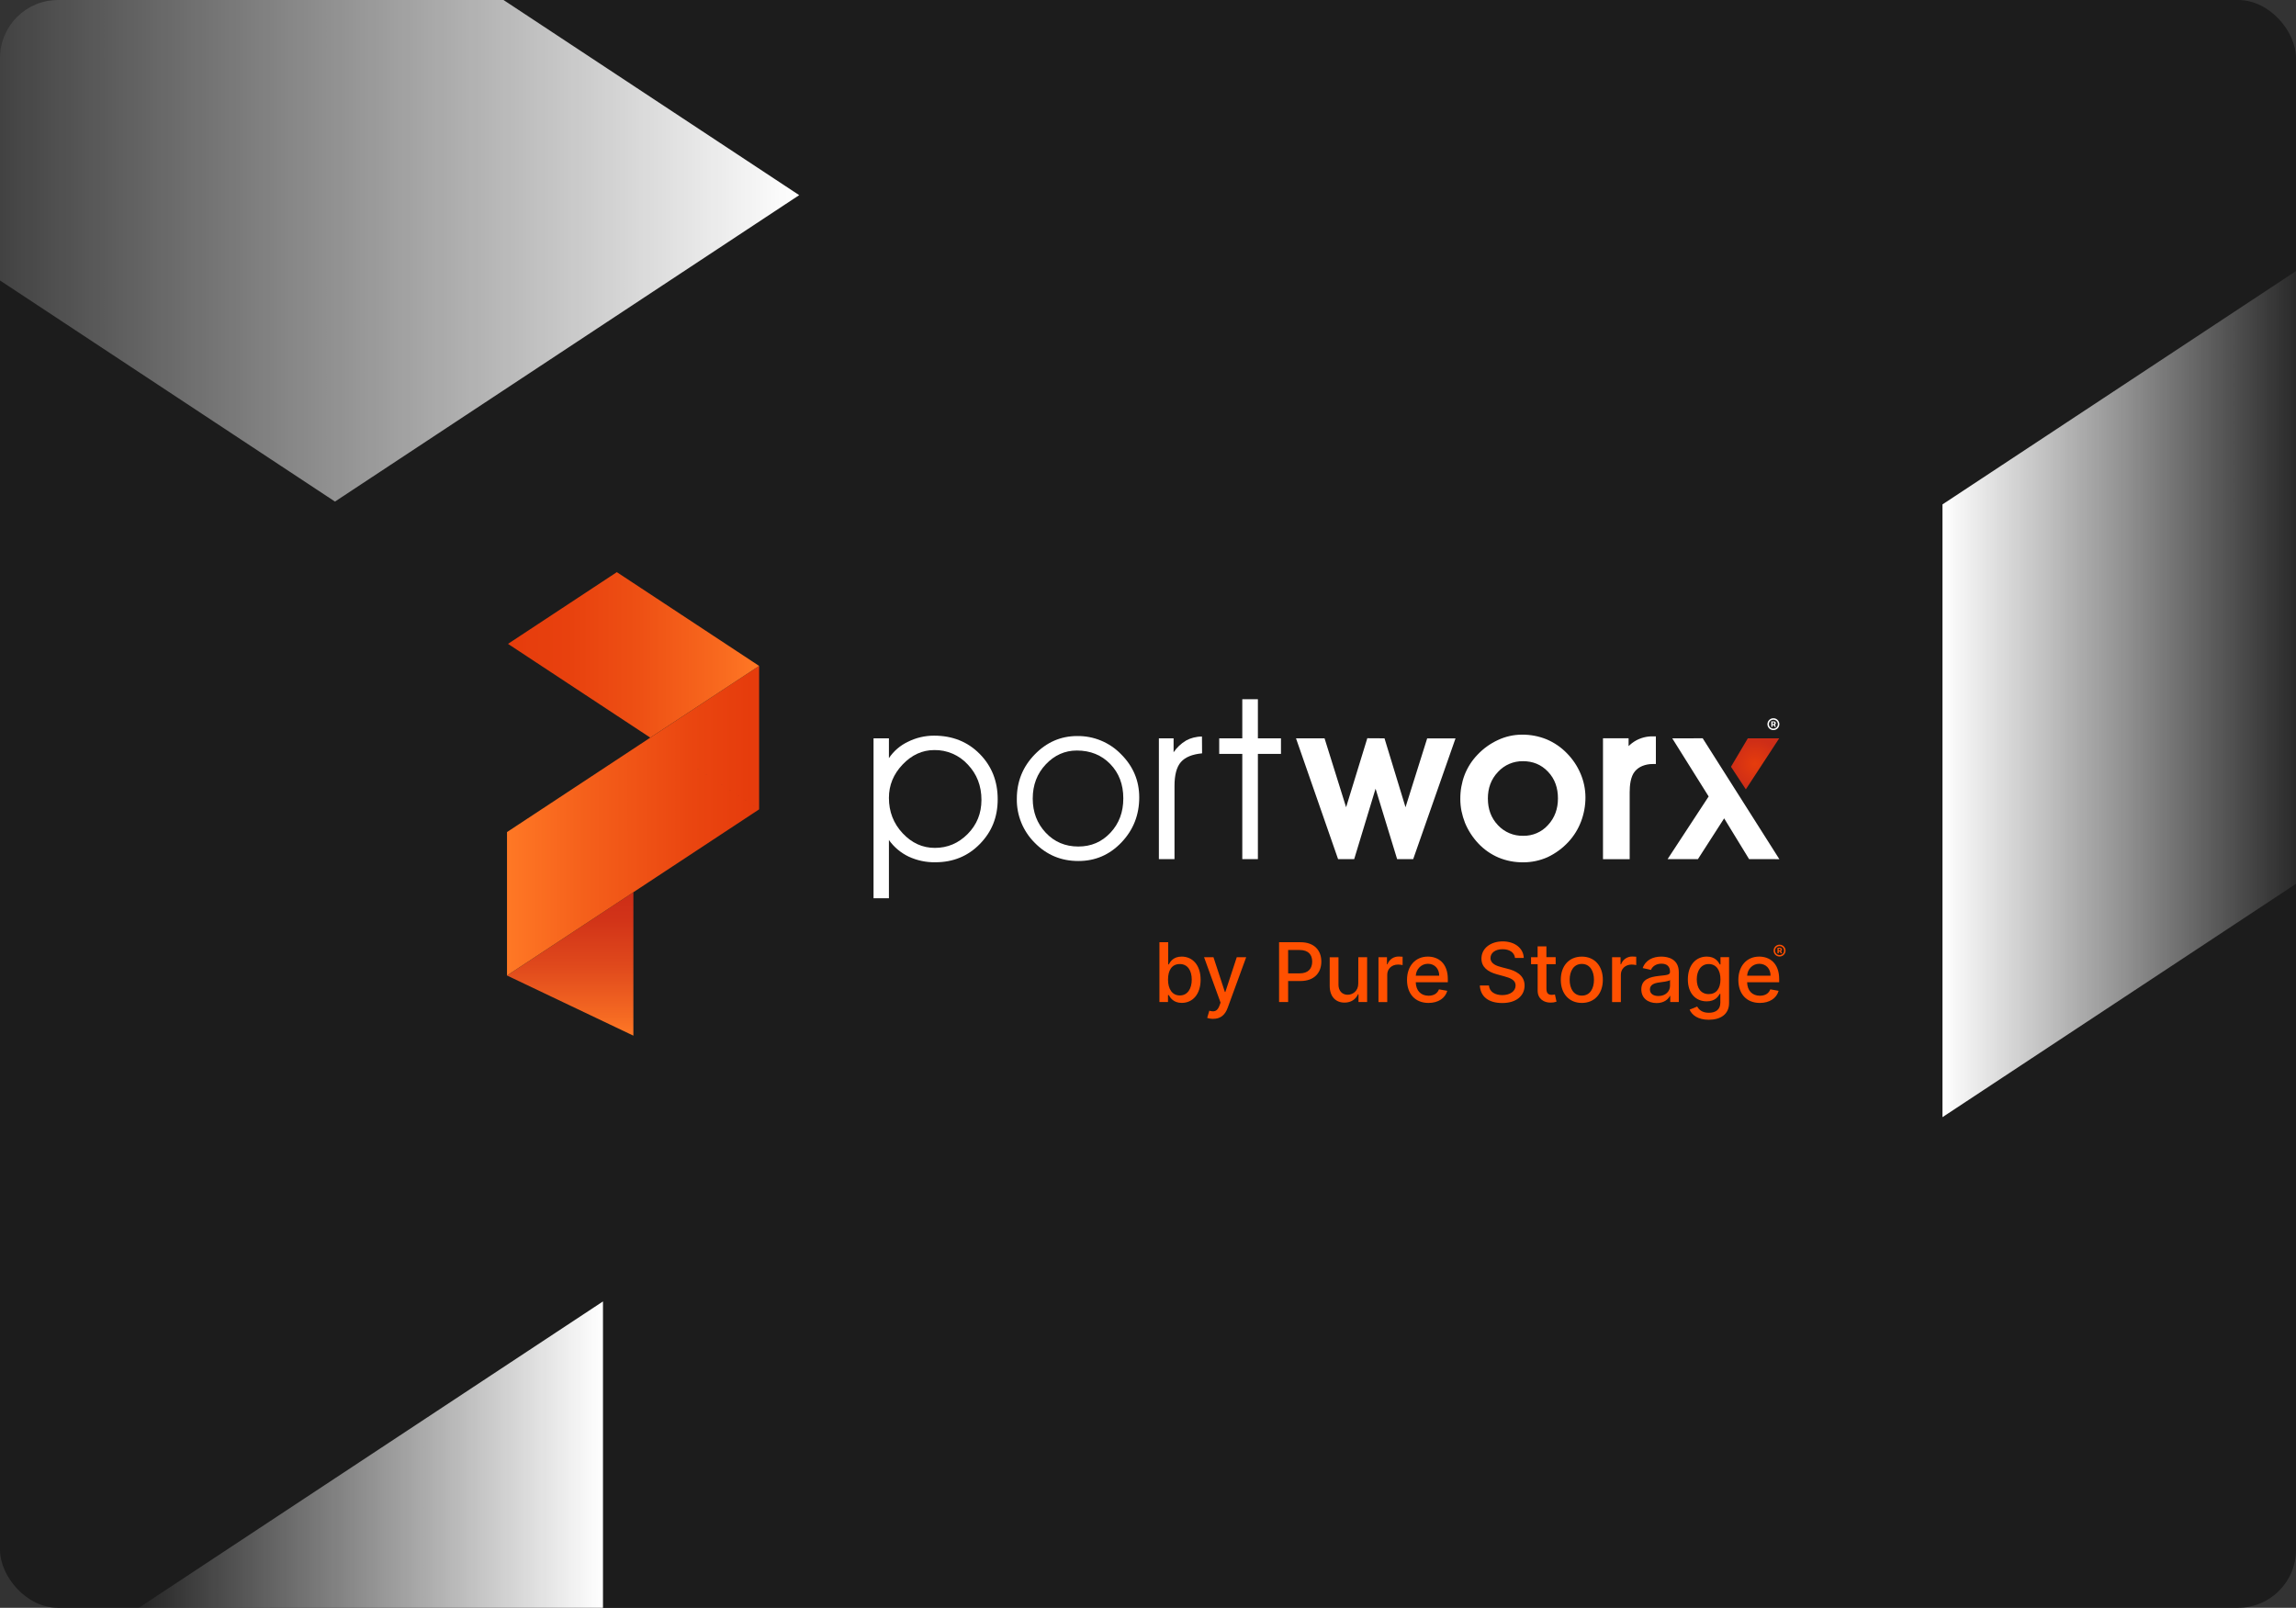 <svg width="634" height="444" viewBox="0 0 634 444" fill="none" xmlns="http://www.w3.org/2000/svg">
<rect x="0" y="0" width="634" height="444" fill="#333333" stroke="none"/>
<g clip-path="url(#clip0_5171_3921)">
<rect width="634" height="444" rx="16" fill="#1C1C1C"/>
<g clip-path="url(#clip1_5171_3921)">
<path fill-rule="evenodd" clip-rule="evenodd" d="M174.897 286L140 269.388L174.897 246.389V286Z" fill="url(#paint0_linear_5171_3921)"/>
<path fill-rule="evenodd" clip-rule="evenodd" d="M140 269.388L175.102 246.253L209.615 223.507L179.564 203.701L209.618 223.507V183.893L179.564 203.701L140 229.778V269.388Z" fill="url(#paint1_linear_5171_3921)"/>
<path fill-rule="evenodd" clip-rule="evenodd" d="M179.564 203.701L209.615 183.893L170.376 158.032L170.326 158L140.275 177.805L140.398 177.887L179.564 203.701Z" fill="url(#paint2_linear_5171_3921)"/>
<path fill-rule="evenodd" clip-rule="evenodd" d="M477.978 211.739L482.083 217.981L491.291 203.894H482.628L477.978 211.739Z" fill="url(#paint3_radial_5171_3921)"/>
<path fill-rule="evenodd" clip-rule="evenodd" d="M241.212 203.89H245.46V209.358C246.766 207.416 248.572 205.861 250.692 204.854C252.935 203.727 255.415 203.145 257.929 203.154C263.003 203.154 267.202 204.831 270.519 208.187C273.836 211.544 275.496 215.716 275.496 220.706C275.496 225.696 273.854 229.705 270.572 233.067C267.29 236.43 263.191 238.115 258.275 238.118C255.734 238.162 253.216 237.626 250.912 236.555C248.73 235.513 246.854 233.932 245.46 231.967V248.054H241.212V203.89ZM245.46 220.348C245.46 224.15 246.722 227.402 249.249 230.104C251.775 232.805 254.744 234.153 258.158 234.147C261.654 234.147 264.669 232.866 267.205 230.307C269.74 227.748 271.008 224.61 271.011 220.898C271.011 217.017 269.749 213.754 267.222 211.108C264.863 208.525 261.499 207.075 257.991 207.131C254.691 207.131 251.775 208.461 249.243 211.119C246.71 213.777 245.451 216.854 245.46 220.348Z" fill="white"/>
<path fill-rule="evenodd" clip-rule="evenodd" d="M285.17 220.526C285.17 224.267 286.367 227.399 288.756 229.949C291.145 232.5 294.158 233.769 297.745 233.769C301.331 233.769 304.242 232.503 306.622 229.967C309.002 227.431 310.188 224.267 310.182 220.473C310.182 216.622 308.979 213.457 306.572 210.979C304.165 208.502 301.094 207.262 297.358 207.259C294.041 207.259 291.181 208.534 288.777 211.081C286.373 213.629 285.173 216.779 285.17 220.526ZM280.778 220.604C280.778 215.824 282.423 211.739 285.717 208.351C289.011 204.962 292.914 203.265 297.429 203.259C301.987 203.189 306.373 205 309.544 208.26C312.899 211.597 314.577 215.576 314.58 220.197C314.58 225.05 312.943 229.195 309.67 232.634C306.396 236.072 302.42 237.784 297.745 237.769C293.008 237.769 288.994 236.086 285.706 232.724C282.482 229.507 280.705 225.131 280.778 220.593V220.604Z" fill="white"/>
<path fill-rule="evenodd" clip-rule="evenodd" d="M324.318 237.253H320.005V203.89H324.066V207.742C324.962 206.423 326.139 205.317 327.512 204.499C328.156 204.141 328.844 203.87 329.562 203.692C330.326 203.494 331.113 203.395 331.904 203.401L331.933 208.039C329.228 208.286 327.281 209.087 326.092 210.438C324.903 211.789 324.312 214.01 324.318 217.099V237.253Z" fill="white"/>
<path fill-rule="evenodd" clip-rule="evenodd" d="M343.038 237.253V208.187H336.664V203.899H343.038V193.095H347.345V203.899H353.719V208.187H347.345V237.253H343.038Z" fill="white"/>
<path fill-rule="evenodd" clip-rule="evenodd" d="M379.838 217.798L373.933 237.26H369.491L357.868 203.89H365.752L371.702 222.921L377.557 203.867L382.306 203.893L388.109 222.921L394.085 203.917H401.911L390.226 237.26H385.796L379.838 217.798ZM403.24 220.592C403.225 218.348 403.621 216.121 404.411 214.019C405.225 211.92 406.452 210.004 408.021 208.383C409.617 206.7 411.52 205.337 413.628 204.362C415.704 203.387 417.967 202.88 420.262 202.877C422.587 202.854 424.894 203.291 427.046 204.161C429.172 205.058 431.089 206.371 432.688 208.027C434.29 209.655 435.569 211.57 436.453 213.669C437.334 215.734 437.788 217.949 437.794 220.191C437.8 222.464 437.387 224.724 436.582 226.852C435.797 228.927 434.62 230.837 433.113 232.47C432.299 233.358 431.4 234.162 430.425 234.872C429.462 235.58 428.434 236.194 427.354 236.703C425.225 237.655 422.915 238.142 420.581 238.133C418.251 238.156 415.941 237.708 413.789 236.817C411.678 235.912 409.775 234.584 408.206 232.913C406.645 231.254 405.401 229.326 404.531 227.227C404.115 226.168 403.793 225.073 403.562 223.958C403.343 222.849 403.234 221.722 403.24 220.592ZM410.852 220.534C410.852 223.349 411.696 225.844 413.651 227.897C415.44 229.812 417.97 230.875 420.599 230.808C423.196 230.863 425.688 229.792 427.424 227.871C429.362 225.801 430.199 223.294 430.199 220.476C430.199 217.658 429.4 215.134 427.43 213.078C425.559 211.122 423.252 210.205 420.543 210.205C417.938 210.161 415.437 211.227 413.675 213.137C411.698 215.195 410.847 217.702 410.847 220.534H410.852ZM449.71 206.039C450.311 205.442 450.987 204.93 451.722 204.511C453.153 203.722 454.77 203.32 456.406 203.346H457.241V210.985H456.406C455.408 210.971 454.418 211.154 453.496 211.53C452.714 211.847 452.017 212.345 451.47 212.985C450.229 214.441 450.006 216.956 450.006 218.787V237.271H442.637V203.885H449.707V206.051V206.039H449.71ZM476.093 225.99L468.847 237.26L460.479 237.245L471.815 219.943L461.767 203.896L470.17 203.882L491.338 237.262L482.979 237.248L476.093 225.99Z" fill="white"/>
<path d="M320.154 260.2H322.579V266.334H322.725C323.155 265.569 323.99 264.165 326.3 264.165C329.31 264.165 331.529 266.529 331.529 270.544C331.529 274.559 329.342 276.949 326.323 276.949C324.054 276.949 323.161 275.569 322.725 274.78H322.523V276.707H320.154V260.2ZM325.782 274.896C327.945 274.896 329.081 273.004 329.081 270.529C329.081 268.055 327.977 266.224 325.782 266.224C323.586 266.224 322.529 267.941 322.529 270.529C322.529 273.118 323.697 274.896 325.782 274.896Z" fill="#FF5000"/>
<path d="M333.344 281.089L333.93 279.115C335.259 279.479 336.129 279.339 336.743 277.694L337.036 276.873L332.478 264.329H335.075L338.228 273.936H338.357L341.513 264.329H344.116L338.98 278.364C338.26 280.317 336.995 281.357 334.993 281.357C334.43 281.368 333.871 281.278 333.344 281.089Z" fill="#FF5000"/>
<path d="M353.192 260.2H359.112C362.971 260.2 364.862 262.506 364.862 265.545C364.862 268.585 362.956 270.908 359.103 270.908H355.698V276.713H353.192V260.2ZM358.878 268.794C361.325 268.794 362.338 267.414 362.338 265.545C362.338 263.676 361.325 262.343 358.846 262.343H355.698V268.8L358.878 268.794Z" fill="#FF5000"/>
<path d="M375.074 264.329H377.507V276.713H375.124V274.568H374.992C374.407 275.889 373.145 276.873 371.271 276.873C368.879 276.873 367.172 275.278 367.172 272.215V264.355H369.596V271.942C369.596 273.627 370.636 274.707 372.135 274.707C373.496 274.707 375.063 273.706 375.063 271.601L375.074 264.329Z" fill="#FF5000"/>
<path d="M380.643 264.328H382.985V266.299H383.114C383.583 264.972 384.862 264.101 386.276 264.148C386.622 264.148 386.964 264.168 387.307 264.203V266.509C386.891 266.416 386.466 266.369 386.042 266.366C384.323 266.366 383.064 267.531 383.064 269.155V276.724H380.64V264.328H380.643Z" fill="#FF5000"/>
<path d="M388.522 270.599C388.522 266.794 390.808 264.166 394.278 264.166C397.1 264.166 399.791 265.912 399.791 270.39V271.249H390.937C391.002 273.636 392.401 274.972 394.474 274.972C395.85 274.972 396.904 274.39 397.343 273.208L399.639 273.618C399.085 275.633 397.165 276.963 394.448 276.963C390.776 276.961 388.522 274.451 388.522 270.599ZM397.416 269.435C397.416 267.54 396.175 266.151 394.295 266.151C392.416 266.151 391.043 267.677 390.946 269.435H397.416Z" fill="#FF5000"/>
<path d="M414.904 262.127C412.855 262.127 411.572 263.167 411.572 264.57C411.572 266.151 413.291 266.753 414.588 267.085L416.21 267.505C418.318 268.02 420.988 269.173 420.988 272.148C420.988 274.946 418.74 276.987 414.84 276.987C410.94 276.987 408.791 275.141 408.63 272.148H411.142C411.288 273.947 412.899 274.8 414.825 274.8C416.957 274.8 418.505 273.738 418.505 272.125C418.505 270.669 417.135 270.087 415.361 269.609L413.396 269.077C410.729 268.358 409.075 267.013 409.075 264.71C409.075 261.863 411.631 259.967 414.963 259.967C418.295 259.967 420.687 261.886 420.76 264.532H418.344C418.166 263.012 416.81 262.127 414.904 262.127Z" fill="#FF5000"/>
<path d="M429.576 266.261H427.023V273.077C427.023 274.471 427.728 274.727 428.513 274.727C428.8 274.724 429.087 274.69 429.365 274.623L429.804 276.614C429.298 276.789 428.765 276.876 428.229 276.873C426.317 276.914 424.59 275.825 424.596 273.575V266.261H422.771V264.328H424.584V261.35H427.011V264.32H429.564L429.576 266.261Z" fill="#FF5000"/>
<path d="M430.984 270.576C430.984 266.722 433.279 264.171 436.79 264.171C440.3 264.171 442.596 266.727 442.596 270.576C442.596 274.425 440.3 276.961 436.79 276.961C433.279 276.961 430.984 274.405 430.984 270.576ZM440.148 270.576C440.148 268.206 439.076 266.192 436.799 266.192C434.521 266.192 433.434 268.206 433.434 270.576C433.434 272.946 434.503 274.943 436.799 274.943C439.094 274.943 440.148 272.946 440.148 270.567V270.576Z" fill="#FF5000"/>
<path d="M445.152 264.328H447.494V266.299H447.623C448.091 264.972 449.371 264.101 450.785 264.148C451.13 264.148 451.473 264.168 451.815 264.203V266.509C451.4 266.416 450.975 266.369 450.55 266.366C448.832 266.366 447.573 267.531 447.573 269.155V276.724H445.149V264.328H445.152Z" fill="#FF5000"/>
<path d="M453.221 273.214C453.221 270.399 455.636 269.787 457.996 269.511C460.233 269.254 461.143 269.269 461.143 268.39V268.337C461.143 266.934 460.338 266.122 458.775 266.122C457.211 266.122 456.236 266.966 455.879 267.845L453.601 267.33C454.412 265.071 456.488 264.168 458.743 264.168C460.722 264.168 463.573 264.888 463.573 268.492V276.716H461.208V275.033H461.108C460.649 275.962 459.489 277.001 457.428 277.001C455.059 276.987 453.221 275.648 453.221 273.214ZM461.149 272.244V270.649C460.801 270.995 458.936 271.205 458.151 271.31C456.749 271.496 455.595 271.956 455.595 273.246C455.595 274.439 456.585 275.051 457.955 275.051C459.975 275.051 461.149 273.712 461.149 272.244Z" fill="#FF5000"/>
<path d="M466.554 278.818L468.639 277.962C469.069 278.672 469.854 279.68 471.859 279.68C473.701 279.68 475.039 278.841 475.039 276.899V274.451H474.884C474.447 275.243 473.563 276.524 471.276 276.524C468.331 276.524 466.071 274.419 466.071 270.468C466.071 266.518 468.284 264.163 471.291 264.163C473.61 264.163 474.471 265.566 474.901 266.331H475.08V264.326H477.454V276.984C477.454 280.169 475.007 281.61 471.836 281.61C468.873 281.61 467.213 280.323 466.554 278.818ZM475.077 270.448C475.077 267.941 473.941 266.224 471.827 266.224C469.713 266.224 468.533 268.07 468.533 270.448C468.533 272.827 469.66 274.524 471.827 274.524C473.917 274.527 475.077 272.995 475.077 270.439V270.448Z" fill="#FF5000"/>
<path d="M480.016 270.599C480.016 266.794 482.303 264.166 485.775 264.166C488.595 264.166 491.288 265.912 491.288 270.39V271.249H482.434C482.499 273.636 483.898 274.972 485.968 274.972C487.347 274.972 488.401 274.39 488.838 273.208L491.133 273.618C490.583 275.633 488.662 276.963 485.945 276.963C482.262 276.961 480.016 274.451 480.016 270.599ZM488.911 269.435C488.911 267.54 487.672 266.151 485.79 266.151C483.907 266.151 482.54 267.677 482.44 269.435H488.911Z" fill="#FF5000"/>
<path d="M489.748 262.515C489.748 261.609 490.483 260.875 491.393 260.873C492.304 260.87 493.042 261.603 493.045 262.509C493.045 263.414 492.31 264.148 491.399 264.151H491.396C490.486 264.151 489.751 263.42 489.748 262.515ZM492.635 262.515C492.635 261.833 492.082 261.28 491.396 261.277C490.711 261.277 490.155 261.827 490.152 262.509C490.152 263.19 490.705 263.743 491.391 263.746C491.391 263.746 491.393 263.746 491.396 263.746C492.082 263.746 492.635 263.196 492.635 262.515ZM490.814 261.74H491.572C491.839 261.737 492.055 261.947 492.058 262.212C492.058 262.218 492.058 262.223 492.058 262.229C492.061 262.41 491.967 262.576 491.812 262.666L492.105 263.248H491.716L491.461 262.739H491.168V263.248H490.814V261.74ZM491.455 262.48C491.584 262.474 491.683 262.363 491.678 262.235V262.229C491.689 262.113 491.604 262.011 491.487 261.999C491.478 261.999 491.47 261.999 491.461 261.999H491.168V262.48H491.455Z" fill="#FF5000"/>
<path d="M488.044 199.983C488.044 199.078 488.779 198.344 489.69 198.341C490.6 198.338 491.338 199.072 491.341 199.977C491.341 200.883 490.606 201.617 489.695 201.619C489.695 201.619 489.695 201.619 489.693 201.619C488.782 201.619 488.047 200.889 488.044 199.983ZM490.928 199.983C490.928 199.302 490.375 198.752 489.69 198.752C489.005 198.752 488.451 199.302 488.451 199.983C488.451 200.665 489.005 201.215 489.69 201.215C489.69 201.215 489.69 201.215 489.693 201.215C490.375 201.215 490.928 200.662 490.928 199.983ZM489.11 199.209H489.874C490.141 199.209 490.357 199.421 490.36 199.686C490.36 199.689 490.36 199.695 490.36 199.698C490.36 199.876 490.269 200.044 490.114 200.135L490.407 200.717H490.018L489.763 200.207H489.47V200.717H489.116L489.11 199.209ZM489.751 199.948C489.88 199.94 489.979 199.829 489.971 199.701C489.971 199.701 489.971 199.701 489.971 199.698C489.982 199.582 489.898 199.48 489.78 199.468C489.772 199.468 489.763 199.468 489.757 199.468H489.464V199.948H489.751Z" fill="white"/>
</g>
<path fill-rule="evenodd" clip-rule="evenodd" d="M166.5 528.608L17.648 457.643L166.5 359.393V528.608Z" fill="url(#paint4_linear_5171_3921)" style="mix-blend-mode:overlay"/>
<path fill-rule="evenodd" clip-rule="evenodd" d="M536.38 308.509L686.107 209.673L833.324 112.505L705.14 27.897L833.336 112.505V-56.723L705.14 27.897L536.38 139.294V308.509Z" fill="url(#paint5_linear_5171_3921)" style="mix-blend-mode:overlay"/>
<path fill-rule="evenodd" clip-rule="evenodd" d="M92.498 138.51L220.682 53.89L53.309 -56.586L53.096 -56.723L-75.087 27.884L-74.563 28.233L92.498 138.51Z" fill="url(#paint6_linear_5171_3921)" style="mix-blend-mode:overlay"/>
</g>
<defs>
<linearGradient id="paint0_linear_5171_3921" x1="157.45" y1="286" x2="157.45" y2="246.389" gradientUnits="userSpaceOnUse">
<stop stop-color="#FF7825"/>
<stop offset="0.15" stop-color="#F46822"/>
<stop offset="0.5" stop-color="#DF481C"/>
<stop offset="0.8" stop-color="#D23418"/>
<stop offset="1" stop-color="#CD2D17"/>
</linearGradient>
<linearGradient id="paint1_linear_5171_3921" x1="140" y1="226.639" x2="207.217" y2="226.639" gradientUnits="userSpaceOnUse">
<stop stop-color="#FF7825"/>
<stop offset="0.32" stop-color="#F5601B"/>
<stop offset="0.75" stop-color="#EA4610"/>
<stop offset="1" stop-color="#E63C0C"/>
</linearGradient>
<linearGradient id="paint2_linear_5171_3921" x1="140.275" y1="180.851" x2="209.615" y2="180.851" gradientUnits="userSpaceOnUse">
<stop stop-color="#E63C0C"/>
<stop offset="0.24" stop-color="#E8410E"/>
<stop offset="0.52" stop-color="#EE5014"/>
<stop offset="0.83" stop-color="#F8681E"/>
<stop offset="1" stop-color="#FF7825"/>
</linearGradient>
<radialGradient id="paint3_radial_5171_3921" cx="0" cy="0" r="1" gradientUnits="userSpaceOnUse" gradientTransform="translate(484.633 210.936) scale(6.875 6.836)">
<stop stop-color="#E63C0C"/>
<stop offset="1" stop-color="#CD2D17"/>
</radialGradient>
<linearGradient id="paint4_linear_5171_3921" x1="33.017" y1="444" x2="166.5" y2="444" gradientUnits="userSpaceOnUse">
<stop stop-color="white" stop-opacity="0"/>
<stop offset="1" stop-color="white"/>
</linearGradient>
<linearGradient id="paint5_linear_5171_3921" x1="536.38" y1="125.893" x2="833.336" y2="125.893" gradientUnits="userSpaceOnUse">
<stop stop-color="white"/>
<stop offset="0.35" stop-color="white" stop-opacity="0"/>
</linearGradient>
<linearGradient id="paint6_linear_5171_3921" x1="-44.548" y1="40.893" x2="220.682" y2="40.893" gradientUnits="userSpaceOnUse">
<stop stop-color="white" stop-opacity="0"/>
<stop offset="1" stop-color="white"/>
</linearGradient>
<clipPath id="clip0_5171_3921">
<rect width="634" height="444" rx="16" fill="white"/>
</clipPath>
<clipPath id="clip1_5171_3921">
<rect width="354" height="128" fill="white" transform="translate(140 158)"/>
</clipPath>
</defs>
</svg>
